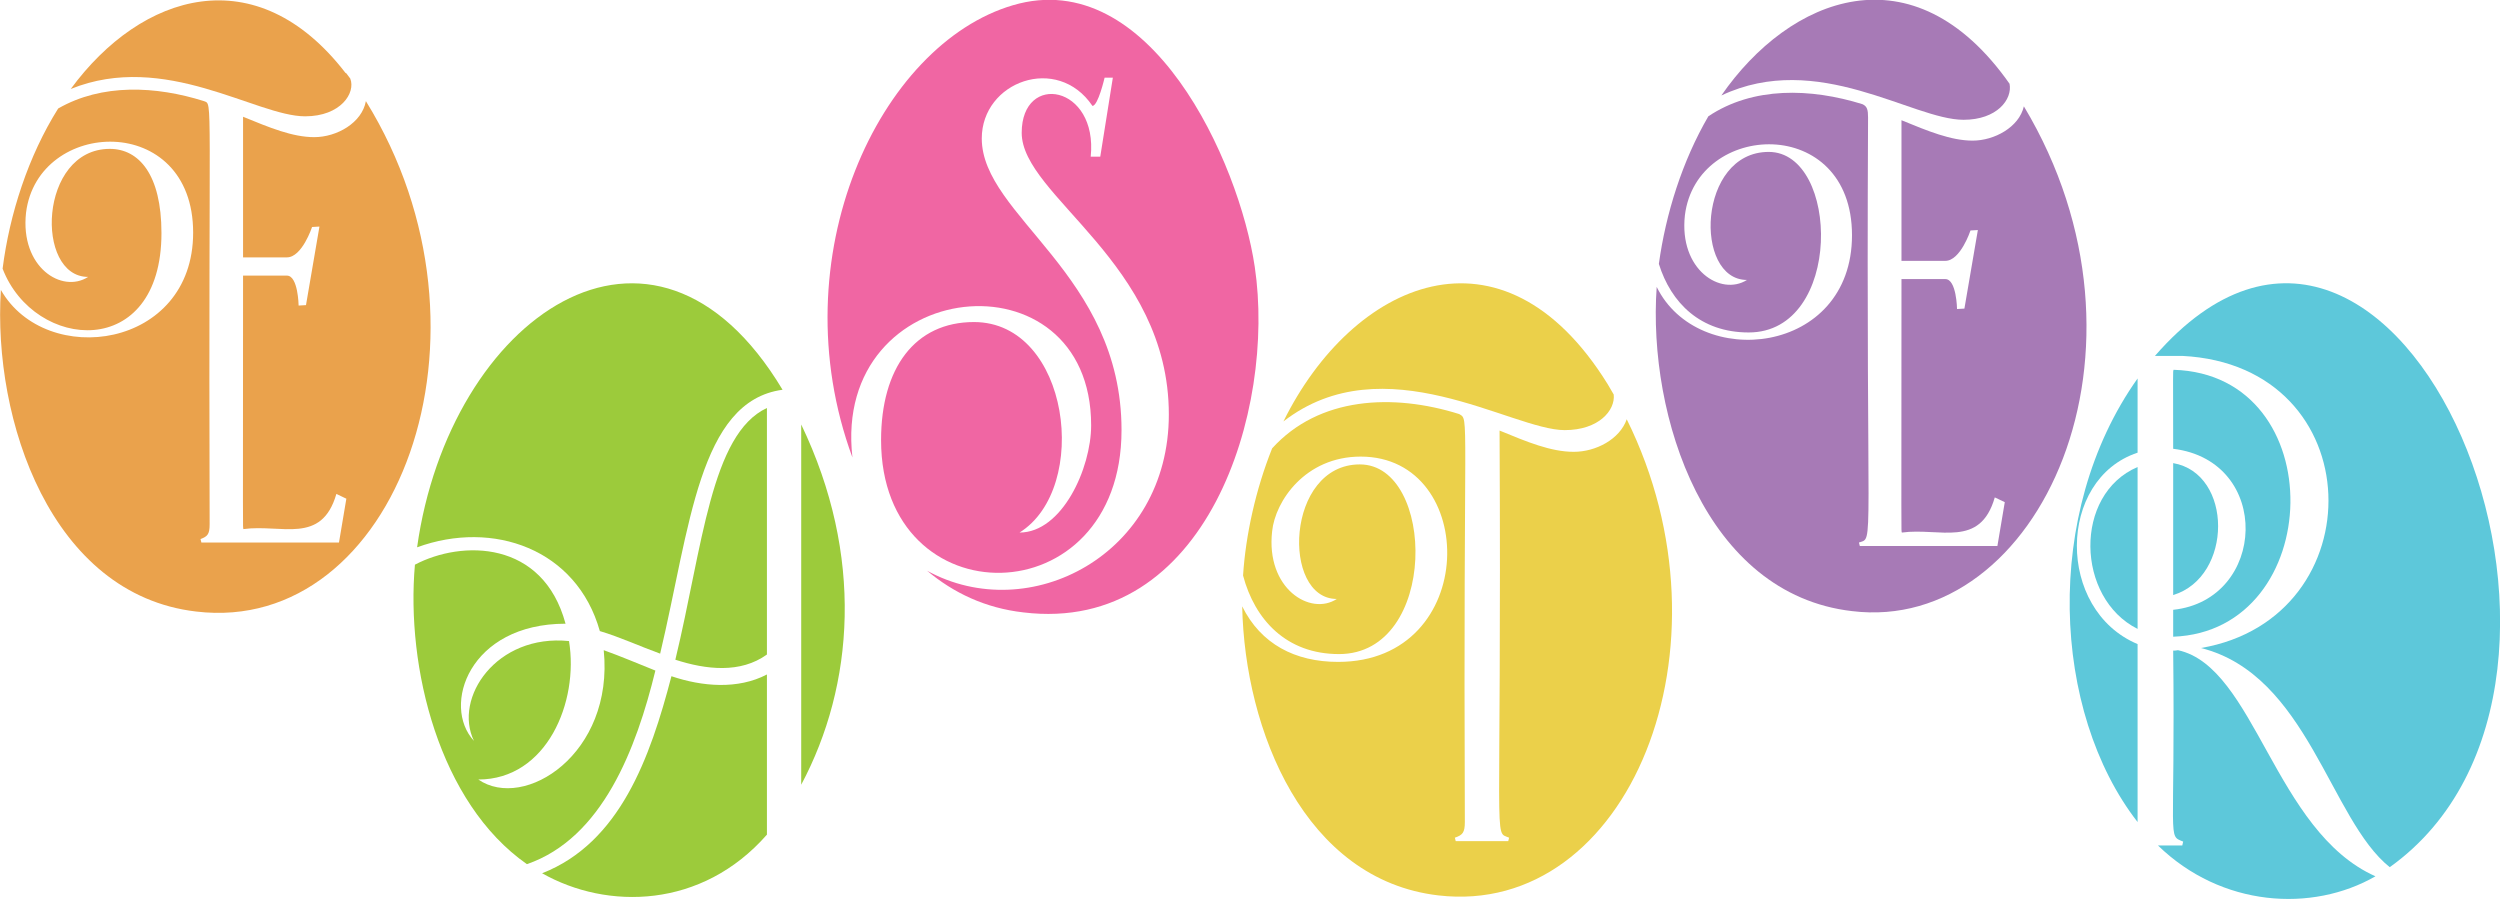 <?xml version="1.0" encoding="utf-8"?>
<!-- Generator: Adobe Illustrator 20.0.0, SVG Export Plug-In . SVG Version: 6.00 Build 0)  -->
<svg version="1.1" id="Layer_1" xmlns="http://www.w3.org/2000/svg" xmlns:xlink="http://www.w3.org/1999/xlink" x="0px" y="0px"
	 viewBox="0 0 576 207.1" enable-background="new 0 0 576 207.1" xml:space="preserve">
<path fill="#EAA24C" d="M70.3,26.8c8.2,0,11.7-5.4,10.4-8.7c-0.3-0.4-0.6-0.8-0.9-1.2c-0.1-0.1-0.2-0.1-0.3-0.1c0,0,0.1,0,0.1,0
	c-20.5-26.6-47-18.5-63.3,3.7C38,11.7,59,26.8,70.3,26.8z"/>
<path fill="#EAA24C" d="M84.3,23.3c-0.9,5-6.7,8.3-11.9,8.3c-5,0-10.3-2.2-16.4-4.7v32.4h10.1c3.5,0,5.8-7,5.8-7l1.7-0.1l-3.1,18.1
	l-1.7,0.1c0,0-0.1-6.9-2.7-6.9H56c0,61.4-0.1,57.9,0.1,58.4c8.7-1.2,18,3.7,21.4-8.1l2.3,1.1l-1.7,10.1H46.4l-0.2-0.8
	c1.6-0.6,2.1-1.1,2.1-3.4C48,20.2,49.1,24.2,47,23.3c-11.1-3.5-23.5-4.1-33.6,1.7C6.5,36,2.2,49.3,0.6,61.9
	c7.3,19,36.6,21.4,36.6-8.2c0-13.5-5.2-19.4-11.9-19.4c-16.4,0-17.3,29.5-5,29.5C14.3,67.7,4.6,61.6,6,49
	c2.7-21.8,38.5-23.3,38.5,4.6c0,26.8-33.9,31.4-44.3,13.2c-1.9,29.9,11.5,70.2,45,74.1C91.2,146.4,117.5,77,84.3,23.3z"/>
<path fill="#A77AB6" d="M452.4,27.6c7.7,0,11.3-4.7,10.6-8.3c-22.2-31.6-50.7-20-66.4,2.7C418.8,11.5,440.6,27.6,452.4,27.6z"/>
<path fill="#A77AB6" d="M466.3,24.5c-1.1,4.8-6.8,7.9-11.8,7.9c-5,0-10.3-2.2-16.4-4.7v32.4h10.1c3.5,0,5.8-7,5.8-7l1.7-0.1
	l-3.1,18.1l-1.7,0.1c0,0-0.1-6.9-2.7-6.9h-10.1c0,61.4-0.1,57.9,0.1,58.4c8.7-1.2,18,3.7,21.4-8.1l2.3,1.1l-1.7,10.1h-31.7l-0.2-0.8
	c3.6-1.3,1.6,3.9,2.1-97.9c0-1.8-0.2-2.6-1.3-3.1c-11.9-3.7-25.2-4.1-35.5,2.8c-6,10.3-9.8,22.4-11.4,34c2.8,9,9.6,15.8,20.7,15.8
	c21.8,0,21-41.6,4.6-41.6c-16.4,0-17.3,29.5-5,29.5c-6,3.8-15.7-2.3-14.3-14.9c2.7-21.8,38.5-23.3,38.5,4.6
	c0,27.7-35.5,31.3-45,11.9c-2.1,29.9,11.2,70.8,45,74.7C469.9,146.1,499.9,80.5,466.3,24.5z"/>
<path fill="#5DC8DA" d="M500.7,146.7c35.2-1.3,36.8-60.4,0.1-61.5c-0.2,0.5-0.1-0.3-0.1,18.2c22.9,2.8,21.6,34.8,0,37.1V146.7z"/>
<path fill="#5DC8DA" d="M500.7,106.7v30.4C514.5,132.9,514.5,109.1,500.7,106.7z"/>
<path fill="#5DC8DA" d="M496.5,82h6.3c43.7,2.2,44.6,60.4,4.3,67.3c24.6,6.2,29.7,39.5,43.5,50.5C610.7,156.8,552.6,17.6,496.5,82z"
	/>
<path fill="#5DC8DA" d="M492.5,189.4v-41c-18.8-7.9-18.5-38,0-44.1V87.2C470.5,118.2,472.8,164.1,492.5,189.4z"/>
<path fill="#5DC8DA" d="M501.8,149.8c-0.4,0.1-0.7,0.1-1.1,0.1c0.5,44.5-1.4,42.5,2.3,44l-0.2,0.9h-5.6
	c14.6,14.2,35.5,15.5,50.1,7.1C524,191.5,519.6,153.7,501.8,149.8z"/>
<path fill="#5DC8DA" d="M492.5,144.9v-37.3C477.7,113.9,478.3,137.8,492.5,144.9z"/>
<path fill="#9CCB3B" d="M155.6,152c7.1,2.3,15,3.2,21.1-1.2V94C163.8,100,161.9,125.9,155.6,152z"/>
<path fill="#9CCB3B" d="M184.6,97.8v83C196.8,157.9,199.1,128,184.6,97.8z"/>
<path fill="#9CCB3B" d="M151,154.5c-4-1.6-8-3.3-11.9-4.7c2.4,23.9-18.3,37.1-28.9,29.8c15.8,0,23.2-17.9,20.9-31.9
	c-16.7-1.7-26.7,13.1-21.9,23c-7.5-8.1-1.1-27,21.1-27c-5.2-19.3-23.9-19.3-34.7-13.6c-2.1,23.7,5.6,54.9,25.8,69
	C138.8,193.1,146.6,172.5,151,154.5z"/>
<path fill="#9CCB3B" d="M154.7,155.8c-4.9,18.8-11.9,38.4-29.8,45.4c15,8.5,36.8,8.2,51.8-8.9c0-0.7,0-28,0-36.9
	C170,158.9,161.8,158.2,154.7,155.8z"/>
<path fill="#9CCB3B" d="M96.1,126.1c17.5-6.4,36.8,0.4,42.1,19.3c4.7,1.4,9.2,3.5,13.9,5.2c6.9-29,8.9-58.2,28.2-60.8
	C150.4,39.9,103.5,73.3,96.1,126.1z"/>
<path fill="#F066A3" d="M289.1,61.5C285.5,37.2,265-8.1,233.4,1.2c-30.7,9-54,58-37,104.2c-4.8-42.1,55-47.9,55-7.4
	c0,9.9-6.7,24.7-16.5,24.7c16.4-10.2,11.6-48.5-10.5-48.5c-13.6,0-21.4,10.6-21.4,27.2c0,41.4,55.4,40.9,55.4-2.3
	c0-36-32.2-49.3-32.2-67.2c0-13.1,17.4-19.5,25.5-7.5c1.3,0,2.8-6.5,2.8-6.5h1.9l-2.9,18.2h-2.2c1.7-16.5-15.9-19.6-15.9-5.5
	c0,14.6,33.9,29.9,33.9,64.9c0,32.4-32.2,48.9-55.7,36c6.1,5.1,13.4,8.6,22.2,9.6C278.1,146.2,294,94.4,289.1,61.5z"/>
<path fill="#EBD04A" d="M360.5,99.1c7.9,0,11.7-4.6,11.3-8.2c-0.5-0.8-0.9-1.6-1.4-2.4c0,0,0,0,0,0c0,0,0,0,0,0
	c-24.3-39.2-58.8-23.6-74.7,8.6C318.9,79.1,348.3,99.1,360.5,99.1z"/>
<path fill="#EBD04A" d="M374.8,96.6c-1.6,4.6-7.1,7.5-12.2,7.5c-5.3,0-10.8-2.3-17.1-4.9c0.5,98.2-1.5,92.2,2.2,93.8l-0.2,0.8
	c-6.6,0-8.8,0-12.1,0l-0.2-0.8c1.8-0.6,2.3-1.2,2.3-3.6c-0.4-96.2,1.1-92.5-1.3-94c-15.3-4.8-32.3-4-43.1,7.9
	c-3.8,9.5-6.1,20-6.7,29.3c2.7,10.2,10,18.1,22.1,18.1c23,0,22.3-43.7,4.8-43.7c-17.1,0-18.1,31-5.3,31c-6.1,4-16.4-2.4-14.9-15.6
	c0.7-6.9,7.6-17.2,20.4-17.2c27.3,0,27.5,47.3-5.2,47.3c-9.9,0-17.8-4.1-22.1-12.8c0.6,28.7,14.4,63,45.2,66.6
	C375.2,211.4,400.8,149.1,374.8,96.6z"/>
</svg>
